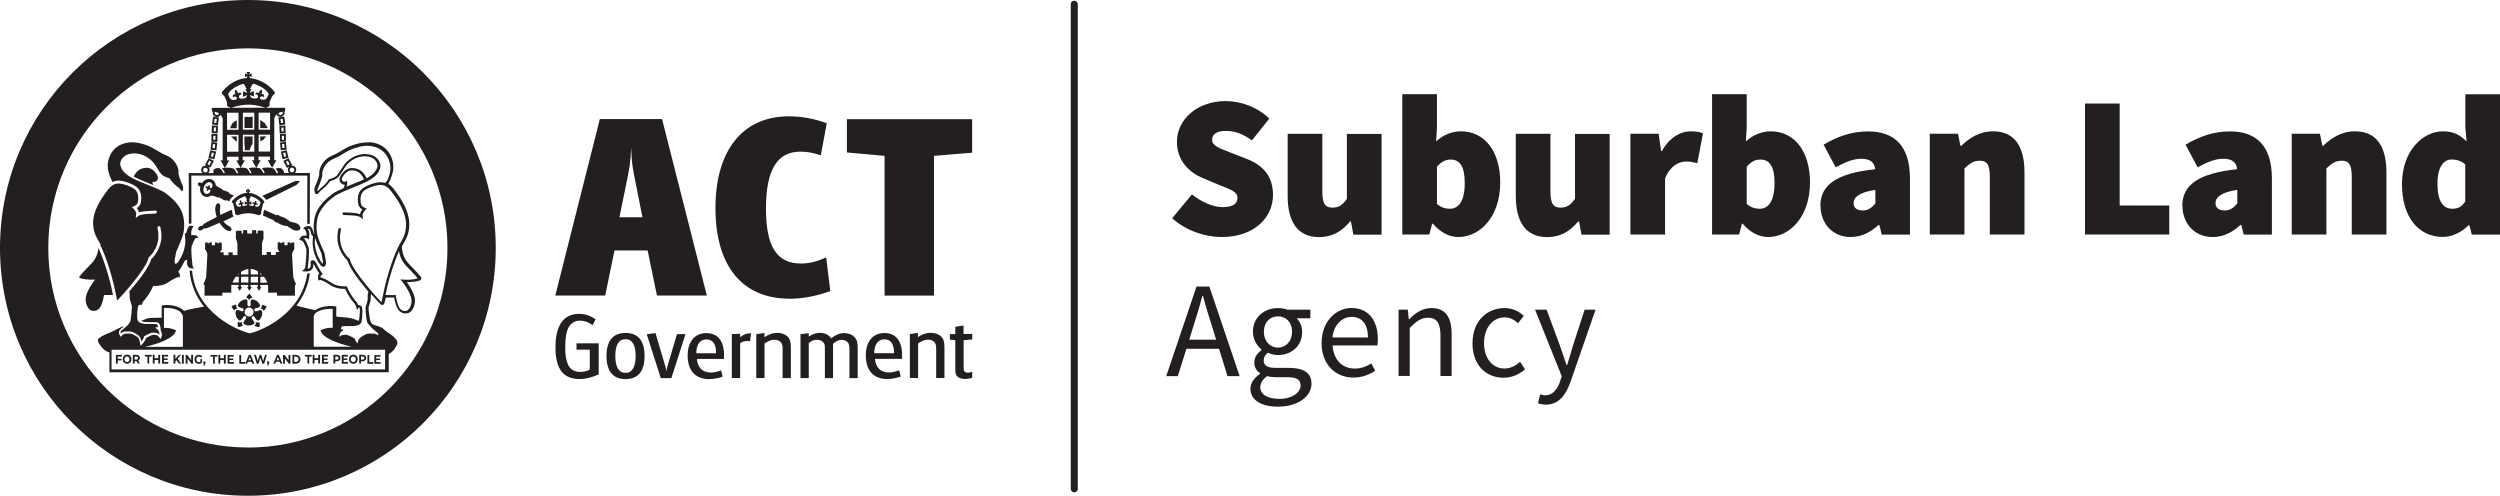 <?xml version="1.0" encoding="UTF-8"?>
<svg id="Base_Artwork" xmlns="http://www.w3.org/2000/svg" viewBox="0 0 308.62 61.21">
  <defs>
    <style>
      .cls-1 {
        fill: #231f20;
      }
    </style>
  </defs>
  <path class="cls-1" d="m133.05.52v59.83c0,.24-.19.43-.43.43s-.44-.2-.44-.43V.52c0-.24.2-.43.44-.43s.43.19.43.43" />
  <g>
    <g>
      <path class="cls-1" d="m144.7,26.94l2.44-2.94c1.15.92,2.59,1.57,3.78,1.57,1.29,0,1.84-.42,1.84-1.14,0-.77-.82-1.02-2.19-1.57l-2.02-.85c-1.74-.7-3.26-2.17-3.26-4.5,0-2.76,2.49-5.03,6.02-5.03,1.84,0,3.88.7,5.38,2.16l-2.14,2.69c-1.09-.77-2.04-1.17-3.23-1.17-1.04,0-1.69.37-1.69,1.1,0,.77.92,1.04,2.39,1.62l1.97.77c2.02.8,3.16,2.19,3.16,4.43,0,2.74-2.29,5.18-6.32,5.18-2.04,0-4.38-.75-6.12-2.31" />
      <path class="cls-1" d="m158.96,24.18v-7.66h4.28v7.12c0,1.59.4,1.99,1.24,1.99.8,0,1.24-.3,1.79-1.09v-8.01h4.28v12.44h-3.48l-.3-1.64h-.1c-1,1.19-2.14,1.94-3.83,1.94-2.74,0-3.88-1.99-3.88-5.08" />
      <path class="cls-1" d="m176.9,27.61h-.1l-.35,1.34h-3.34V11.63h4.28v4.03l-.1,1.79c.87-.8,1.97-1.24,3.06-1.24,2.94,0,4.85,2.49,4.85,6.3,0,4.31-2.54,6.75-5.18,6.75-1.09,0-2.19-.55-3.13-1.64m3.93-5.03c0-2.04-.6-2.89-1.74-2.89-.65,0-1.15.25-1.69.89v4.58c.5.45,1.05.6,1.59.6,1,0,1.84-.8,1.84-3.19" />
      <path class="cls-1" d="m187.12,24.18v-7.66h4.28v7.12c0,1.59.4,1.99,1.24,1.99.8,0,1.24-.3,1.79-1.09v-8.01h4.28v12.44h-3.48l-.3-1.64h-.1c-1,1.19-2.14,1.94-3.83,1.94-2.74,0-3.88-1.99-3.88-5.08" />
      <path class="cls-1" d="m201.28,16.51h3.48l.3,2.14h.1c.92-1.69,2.31-2.44,3.53-2.44.77,0,1.19.1,1.54.25l-.7,3.68c-.45-.1-.85-.2-1.39-.2-.9,0-1.99.55-2.59,2.09v6.92h-4.28v-12.44Z" />
      <path class="cls-1" d="m215.14,27.61h-.1l-.35,1.34h-3.34V11.63h4.28v4.03l-.1,1.79c.87-.8,1.97-1.24,3.06-1.24,2.94,0,4.85,2.49,4.85,6.3,0,4.31-2.54,6.75-5.18,6.75-1.09,0-2.19-.55-3.13-1.64m3.93-5.03c0-2.04-.6-2.89-1.74-2.89-.65,0-1.15.25-1.69.89v4.58c.5.45,1.05.6,1.59.6,1,0,1.84-.8,1.84-3.19" />
      <path class="cls-1" d="m224.72,25.42c0-2.59,1.99-4.03,6.77-4.53-.1-.9-.65-1.29-1.74-1.29-.9,0-1.84.35-3.14,1.05l-1.49-2.79c1.74-1.04,3.53-1.64,5.48-1.64,3.23,0,5.18,1.74,5.18,5.82v6.92h-3.48l-.3-1.19h-.1c-.99.9-2.09,1.49-3.43,1.49-2.34,0-3.73-1.79-3.73-3.83m6.77-.3v-1.69c-2.04.3-2.69.94-2.69,1.64,0,.57.4.9,1.14.9.7,0,1.1-.35,1.54-.85" />
      <path class="cls-1" d="m238.23,16.51h3.48l.3,1.49h.1c.99-.95,2.24-1.79,3.93-1.79,2.74,0,3.88,1.99,3.88,5.08v7.66h-4.28v-7.12c0-1.59-.4-1.99-1.24-1.99-.8,0-1.24.35-1.89.95v8.16h-4.28v-12.44Z" />
      <polygon class="cls-1" points="257.39 12.78 261.67 12.78 261.67 25.37 267.79 25.37 267.79 28.95 257.39 28.95 257.39 12.78" />
      <path class="cls-1" d="m269.4,25.42c0-2.59,1.99-4.03,6.77-4.53-.1-.9-.65-1.29-1.74-1.29-.9,0-1.84.35-3.14,1.05l-1.49-2.79c1.74-1.04,3.53-1.64,5.48-1.64,3.23,0,5.18,1.74,5.18,5.82v6.92h-3.48l-.3-1.19h-.1c-.99.9-2.09,1.49-3.43,1.49-2.34,0-3.73-1.79-3.73-3.83m6.77-.3v-1.69c-2.04.3-2.69.94-2.69,1.64,0,.57.4.9,1.14.9.7,0,1.1-.35,1.54-.85" />
      <path class="cls-1" d="m282.91,16.51h3.48l.3,1.49h.1c.99-.95,2.24-1.79,3.93-1.79,2.74,0,3.88,1.99,3.88,5.08v7.66h-4.28v-7.12c0-1.59-.4-1.99-1.24-1.99-.8,0-1.24.35-1.89.95v8.16h-4.28v-12.44Z" />
      <path class="cls-1" d="m296.52,22.73c0-4.08,2.54-6.52,5.08-6.52,1.34,0,2.14.5,2.89,1.25l-.15-1.79v-4.03h4.28v17.32h-3.48l-.3-1.15h-.1c-.85.85-2.04,1.44-3.14,1.44-3.09,0-5.08-2.49-5.08-6.52m7.81,2.14v-4.58c-.5-.45-1.15-.6-1.69-.6-.9,0-1.74.8-1.74,2.99s.7,3.09,1.84,3.09c.65,0,1.14-.2,1.59-.9" />
    </g>
    <g>
      <path class="cls-1" d="m147.7,35.37h1.59l3.74,11.06h-1.5l-1.04-3.37h-4.03l-1.06,3.37h-1.43l3.74-11.06Zm-.89,6.56h3.32l-.52-1.68c-.4-1.23-.76-2.44-1.11-3.72h-.07c-.34,1.28-.69,2.49-1.1,3.72l-.52,1.68Z" />
      <path class="cls-1" d="m154.36,47.99c0-.69.46-1.35,1.2-1.85v-.07c-.4-.25-.72-.69-.72-1.33,0-.69.47-1.23.89-1.52v-.07c-.54-.44-1.06-1.23-1.06-2.21,0-1.79,1.42-2.91,3.08-2.91.46,0,.86.08,1.16.2h2.85v1.06h-1.69c.39.37.68.99.68,1.69,0,1.75-1.33,2.85-3,2.85-.4,0-.86-.1-1.23-.29-.29.25-.52.52-.52.98,0,.52.34.89,1.45.89h1.58c1.9,0,2.87.59,2.87,1.96,0,1.52-1.6,2.83-4.15,2.83-2.01,0-3.39-.79-3.39-2.21m6.19-.42c0-.76-.59-1.01-1.65-1.01h-1.42c-.32,0-.71-.03-1.06-.13-.59.42-.84.91-.84,1.38,0,.88.89,1.43,2.38,1.43,1.57,0,2.6-.81,2.6-1.67m-1.06-6.62c0-1.2-.78-1.9-1.74-1.9s-1.74.71-1.74,1.9.79,1.96,1.74,1.96,1.74-.76,1.74-1.96" />
      <path class="cls-1" d="m163.15,42.34c0-2.68,1.8-4.32,3.67-4.32,2.09,0,3.27,1.5,3.27,3.84,0,.29-.02.59-.05.79h-5.53c.1,1.74,1.16,2.85,2.73,2.85.78,0,1.43-.25,2.04-.64l.49.91c-.71.46-1.58.84-2.7.84-2.19,0-3.93-1.6-3.93-4.28m5.73-.67c0-1.65-.74-2.54-2.02-2.54-1.15,0-2.19.93-2.36,2.54h4.38Z" />
      <path class="cls-1" d="m172.64,38.23h1.15l.12,1.18h.05c.78-.78,1.62-1.38,2.75-1.38,1.72,0,2.49,1.11,2.49,3.2v5.19h-1.38v-5.01c0-1.53-.47-2.19-1.55-2.19-.84,0-1.42.44-2.24,1.26v5.93h-1.38v-8.19Z" />
      <path class="cls-1" d="m181.78,42.34c0-2.75,1.84-4.31,3.94-4.31,1.08,0,1.82.44,2.39.96l-.71.91c-.47-.42-.98-.72-1.64-.72-1.48,0-2.56,1.28-2.56,3.17s1.03,3.14,2.53,3.14c.76,0,1.42-.37,1.92-.83l.61.93c-.74.66-1.67,1.04-2.65,1.04-2.18,0-3.84-1.57-3.84-4.28" />
      <path class="cls-1" d="m189.86,49.78l.27-1.1c.17.05.42.12.62.12.93,0,1.52-.74,1.85-1.75l.19-.61-3.29-8.21h1.43l1.67,4.53c.25.71.54,1.55.79,2.31h.07c.24-.74.47-1.58.69-2.31l1.47-4.53h1.35l-3.08,8.87c-.57,1.62-1.42,2.85-3.07,2.85-.37,0-.69-.07-.96-.17" />
    </g>
  </g>
  <path class="cls-1" d="m30.19,18.54h.66c0-.2.08-.45.31-.74,0,0,.01,0,.02,0v-.95h-1.01v.97h0c.07.34.08.52.02.71Zm-3.5.18l-.72-.17-.03.11-.2.83.72.17.22-.94Zm-.4.66c-.09-.02-.17-.04-.26-.06.03-.13.09-.36.12-.49.09.02.17.04.26.06-.03.13-.09.36-.12.49Zm9.13,1.34l.65-.34-.4-.75-.05-.1-.65.34.45.85Zm.34-.44c-.09.04-.16.08-.24.13-.06-.12-.17-.32-.23-.44.08-.04.16-.08.24-.13.06.12.17.32.23.44Zm-6.76-5.32s-.09.07-.13.11c-.04.04-.11.06-.14.1-.04.04-.06.1-.09.14-.03.04-.04.11-.07.15-.03.05-.07.1-.09.15-.03.06-.02.12-.04.17,0,.02-.01.04-.02.05h.81v-1.01s-.04.05-.06.07c-.05.03-.12.03-.16.07Zm-2.18,2.65l-.73-.08v.11s-.1.84-.1.84l.73.08.1-.96Zm-.31.7c-.1,0-.17-.02-.27-.03.01-.13.04-.37.05-.5.1,0,.18.02.27.03-.02.13-.04.37-.05.5Zm8.39,1.34l.72-.17-.2-.83-.03-.11-.72.17.22.94Zm.32-.83c.03.13.08.36.11.49-.09.02-.17.04-.26.06-.03-.13-.09-.36-.12-.49.1-.02.17-.04.27-.06Zm-3.83,21.38c.43.24.64.17.64.17.08-.16,0-.63,0-.63-.2.2-.47-.03-.47-.03.1.38-.18.49-.18.49Zm66.04-3.32c1.63,0,3.23-.3,5.07-.94l-.51-4.17c-1.15.54-2.14.76-3.11.76-2.99,0-4.32-2.09-4.32-6.77s1.3-7.04,4.26-7.04c.78,0,1.51.12,2.51.45l.73-3.96c-1.57-.57-3.11-.85-4.68-.85-5.71,0-9.06,4.23-9.06,11.33s3.29,11.18,9.12,11.18Zm-61.02-.38v-1.27s.02-.09.13-.11c0,0,0,0,0-.02,0-.03,0-.07-.03-.1-.17-.32-.3-.78-.31-.82,0,0-.15-2.76-.15-2.76,0-.25.24-.58.28-.65v-.79s-.04-.04-.05-.05h-.24s-.05.03-.05.01v.07l-.04.02-.11-.02h-.04s0-.09-.03-.1l-.27.02v.34h-.39v-.36s-.3,0-.3,0v.08s-.04.01-.04.01l-.11.02-.04-.02v-.05s-.01-.04-.05-.04h-.21s-.08.04-.08.05v.79s.22.36.22.36h-.33s-.11,0-.12.02v.34h-.59v-.35h-.49s-.05,0-.05,0v.35h-.58s0-.07,0-.07v-1.27c0-.22.19-.68.19-.67v-.84c0-.11-.11-.15-.11-.15h-.51c-.08,0-.1.05-.1.08v.27h-.18v-.36s-.04-.06-.06-.06l-.45.03v.4h-.59v-.07l-.03-.35h-.42s-.07.01-.07.06v.36h-.18v-.27s-.02-.08-.1-.08h-.49s-.12.03-.12.15v.81s.19.48.19.7v1.35h-.58v-.34s-.05,0-.05,0h-.48v.35h-.59v-.36s-.32,0-.32,0h-.14s.2-.32.23-.36v-.79s-.04-.04-.06-.05h-.24s-.05.03-.05.01v.07l-.04.02-.11-.02h-.04s0-.09-.03-.1l-.27.02v.34h-.39v-.36s-.3,0-.3,0v.08s-.04.02-.04.02l-.11.02-.04-.02v-.05s-.01-.04-.05-.04h-.21s-.08.04-.08.05v.79c.04.06.28.39.28.65h0s-.15,2.76-.15,2.78c0,.02-.14.49-.31.8-.02.05-.03.11-.03.12.12.02.14.08.14.11v1.27h2.2v-.37h1.1c0-.13.01-.94.01-.94,0,0,0,0,0-.02h.89v.25h-.15l.29.49.29-.49h-.14v-.25h.9v.25h-.14l.29.49.28-.49h-.14v-.25h.9v.25h-.14l.29.49.28-.49h-.14v-.25h.97s0,.03,0,.03c0,0,0,.8.01.93h1.09v.37h2.2Zm-6.94-1.62h-.78c.08-.19.21-.46.42-.72h.37v.72Zm0-1h-.12s.08-.07.12-.11v.11Zm1.19,1h-.9v-.72h.9v.72Zm0-1h-.9v-.33c.25-.16.55-.29.9-.35v.68Zm1.19,1h-.9v-.72h.9v.72Zm0-1h-.9v-.7c.35.05.65.17.9.32v.38Zm.29-.18c.07.06.14.12.21.18h-.21v-.18Zm0,1.19v-.72h.45c.2.26.33.52.41.72h-.87Zm-3.6-18.01s.1.06.13.1c.03.04.07.07.11.11.04.04.07.08.11.12.04.03.09.06.14.1.04.03.06.11.11.14.02.02.06.02.09.02v-.62h-.7s0,.02,0,.03Zm-2.14,2.98l-.65-.34-.05.1-.4.75.65.34.45-.85Zm-.79.41c.06-.12.17-.33.23-.44.09.04.16.08.24.13-.06.12-.17.32-.23.44-.09-.04-.16-.08-.24-.13Zm8.91-3.81l.74-.02-.03-.82v-.12s-.74.02-.74.02l.03.94Zm.48-.72c0,.13.01.35.02.48-.1,0-.18,0-.27,0,0-.13-.01-.34-.01-.48.1,0,.18,0,.27,0Zm-8.16,1.75v-.96s-.12,0-.12,0h-.62s0,.97,0,.97h.74Zm-.24-.73c0,.13,0,.37,0,.5h-.27c0-.13,0-.37,0-.5.1,0,.18,0,.27,0Zm.43-2.26l-.73-.1v.11s-.13.84-.13.84l.73.1.13-.96Zm-.33.69c-.1-.01-.18-.02-.27-.04.02-.13.05-.36.07-.5.1.01.17.02.27.04-.02.13-.05.36-.07.49Zm6.29.48s-.05-.09-.08-.14c-.02-.05-.09-.07-.12-.11-.03-.04,0-.12-.04-.16-.03-.04-.08-.07-.12-.11-.04-.04-.1-.05-.14-.08-.04-.04-.09-.06-.13-.1-.05-.03-.08-.07-.13-.1-.04-.02-.07-.04-.1-.07v1.02h.88s.01-.11,0-.15Zm2.1-1.27l-.73.1.13.96.73-.1-.11-.84v-.11Zm-.4.79c-.02-.13-.05-.36-.07-.49.1-.01.17-.02.27-.04.02.13.05.37.07.5-.09.01-.17.02-.27.04Zm-8.53.42l-.03.82.74.02.03-.94-.74-.02v.12Zm.23.12c.1,0,.18,0,.27,0,0,.13,0,.34-.01.48-.1,0-.18,0-.27,0,0-.13.01-.34.02-.48Zm4.5-1.27c-.06,0-.12-.03-.18-.03-.05,0-.09.02-.13.02-.05,0-.1-.04-.15-.04-.05,0-.1.05-.15.05-.03,0-.06,0-.1,0v1.34h1.01v-1.37s-.07-.05-.11-.05c-.06,0-.13.07-.19.06Zm1.51,2.84s.12-.04.16-.08c.04-.04.05-.11.09-.15.04-.04.08-.08.11-.12.03-.04.11-.06.14-.11h-.77v.62s.09-.04.13-.07c.05-.03.11-.05.15-.09Zm2.16.29l.1.96.73-.08-.09-.84v-.11s-.74.08-.74.08Zm.31.7c-.01-.13-.04-.37-.06-.5.1-.01.18-.02.27-.03.01.13.04.37.05.5-.1.01-.18.02-.27.03Zm-11.24,9.31v-.59c0-2.78-.01-4.78-.01-5.33h14.32c0,.55-.01,2.55-.01,5.33v.63h.31c0-3.62.02-6.08.02-6.12v-.16s-.16,0-.16,0h-1.71c.11-.1.18-.23.18-.39,0-.29-.23-.52-.52-.52s-.52.23-.52.52c0,.16.07.29.18.39h-.64s0,0,0,0c0-.01,0-.03,0-.04-.02-.24-.2-.46-.36-.54-.14-.07-.42-.04-.69.04.07.08.12.16.16.22l.04.07.06.12s.04.09.06.14h-.19s-.03-.06-.04-.08l-.04-.08-.05-.08c-.05-.09-.12-.21-.25-.31l-.05-.04c-.16-.08-.9-.17-1.4-.02.09.09.16.19.21.27l.04.07.05.12s.04.09.06.14h-.19s-.03-.06-.04-.08l-.03-.08h0s-.05-.08-.05-.08c-.06-.1-.14-.25-.3-.34-.06-.03-.23-.06-.42-.08l.53-.92h-.27v-.45h1.41v.45h-.27l.54.93.54-.93h-.27v-5.18c.03-.1.11-.3.28-.47.08.18.26.3.47.3.29,0,.52-.23.52-.52,0-.05-.02-.1-.03-.15.06,0,.1,0,.1,0v-.45h-2.33c.06,0,.07-.05.09-.08.03-.05.18-.04.25-.11.1-.1.07-.34.07-.34,0,0,0-.19.06-.32.05-.13.27-.61.35-.69.08-.08.12-.1.2-.18.08-.08.03-.23-.02-.29-.98-1.18-2.2-1.57-3-1.65l-.12-.27.31.15v-.47l-.31.14.14-.31h-.47l.15.32-.32-.15v.47l.32-.15-.12.26c-.81.03-2.03.48-3.01,1.67-.05.06-.1.21-.02.29.08.08.12.1.2.18.08.07.3.56.35.69.05.13.06.32.06.32,0,0-.03.24.07.34.08.07.23.07.25.11.02.03.03.07.09.08h-2.29v.45s.06,0,.14,0c-.02.05-.03.1-.03.15,0,.29.23.52.52.52.2,0,.36-.11.45-.27.15.17.23.37.26.45v5.17h-.27l.53.92c-.13.01-.25.03-.36.07.08.08.15.17.2.24l.04.06.06.11c.02.05.05.12.1.18h-.21s-.04-.08-.05-.11l-.04-.08-.05-.07c-.06-.09-.14-.22-.27-.3l-.05-.03c-.19-.09-.51-.03-.71.14-.06.05-.08.14-.08.2v.02c0,.08.02.16.05.23h-.68c.11-.1.18-.23.18-.39,0-.29-.23-.52-.52-.52s-.52.23-.52.52c0,.16.07.29.18.39h-1.72v.16s.02,2.46.01,6.08h.31Zm12.42-6.91c.16,0,.29.13.29.29s-.13.29-.29.29-.29-.13-.29-.29.13-.29.29-.29Zm-1.68-6.73c.17-.09.34-.14.49-.17.02.04.05.07.05.12,0,.16-.13.29-.29.29-.14,0-.23-.1-.26-.23,0,0,0,0,.01,0Zm-7.59.24c-.16,0-.29-.13-.29-.29,0-.04.03-.07.05-.11.14.03.3.07.45.16.02,0,.03.02.04.03-.04.11-.13.21-.25.21Zm3.91,6.57c.09.09.16.19.21.27l.04.07.05.12s.04.09.06.14h-.19s-.03-.06-.04-.08l-.04-.08-.05-.08c-.06-.11-.14-.25-.3-.35-.09-.05-.39-.09-.72-.1l.52-.9h-.27v-.45h1.41v.45h-.27l.53.92c-.3-.03-.67-.03-.96.07Zm.7-4.14v2.09h-1.41v-2.09h1.41Zm-1.41-.62v-2.1h1.41v2.1h-1.41Zm3.36,2.7h-1.41v-2.09h1.41v2.09Zm0-4.8v2.1h-1.41v-2.1h1.41Zm-2.53-2.45l.23-.46h-.18c.11-.25.26-.49.29-.56.03-.07.12-.13.27-.07.15.06,1.24.4,1.72,1.16.07.1-.16.65-.43.75-.27.1-.63-.03-.63-.15,0-.21.32-.32.48-.14,0,0,.19-.39-.3-.4,0,0,.21-.29.02-.52-.29.07-.3.43-.3.43-.4-.27-.47.13-.47.13.24-.05.42.24.32.4-.03.05-.09.15-.45.12-.1,0-.26-.04-.39-.11l-.16-.33.51.21v-.68l-.51.2Zm-.15,1.46c1.04,0,1.88.32,2.09.37.04,0,.06,0,.08.01h-4.34s.05,0,.09-.01c.21-.05,1.05-.37,2.08-.37Zm-2.48-1.38c.48-.76,1.57-1.1,1.72-1.16.15-.06.25,0,.27.07.03.07.17.31.29.56h-.18l.25.47-.53-.21v.68l.53-.22-.17.34c-.13.06-.29.1-.39.11-.36.03-.42-.07-.45-.12-.09-.16.08-.45.32-.4,0,0-.07-.41-.48-.13,0,0,0-.36-.3-.43-.19.23.02.52.02.52-.49,0-.3.4-.3.4.16-.19.49-.08.48.14,0,.12-.36.25-.64.15-.27-.11-.5-.65-.43-.75Zm-.15,2.38h1.41v2.1h-1.41v-2.1Zm0,2.72h1.41v2.09h-1.41v-2.09Zm-.26,4.07l.53-.91h-.27v-.45h1.41v.45h-.27l.53.91c-.22,0-.45.02-.65.08.09.09.16.19.21.27l.04.07.06.12s.04.09.06.14h-.19s-.03-.06-.04-.08l-.04-.08-.05-.08c-.06-.11-.14-.25-.3-.35-.12-.06-.6-.13-1.03-.09Zm-2.41,0c.16,0,.29.13.29.29s-.13.29-.29.29-.29-.13-.29-.29.13-.29.29-.29Zm9.2-4.18v.96s.73,0,.73,0v-.96s-.61,0-.61,0h-.12Zm.23.23c.1,0,.18,0,.27,0,0,.13,0,.37,0,.5h-.27c0-.13,0-.37,0-.5Zm-15.7,27.68h.45v.44h.23v-1.08h-.23v.42h-.45v-.42h-.23v1.08h.23v-.44Zm-.9.44h.23v-.87h.32v-.2h-.86v.2h.32v.87Zm2.58-.2h-.54v-.25h.46v-.19h-.46v-.23h.52v-.2h-.75v1.08h.77v-.2Zm-4.14-.1h.21l.19.3h.25l-.22-.35c.07-.03.12-.07.15-.13.04-.06.05-.13.05-.21s-.02-.15-.05-.21c-.03-.06-.08-.1-.15-.13-.06-.03-.14-.05-.23-.05h-.43v1.08h.23v-.3Zm0-.57h.19c.07,0,.12.02.16.05.04.03.05.08.05.14s-.02.11-.05.14c-.04.03-.09.05-.16.05h-.19v-.38Zm-2.09.48h.46v-.2h-.46v-.28h.52v-.2h-.75v1.08h.23v-.39Zm.87.34c.08.05.18.07.28.07s.2-.02.28-.07c.08-.05.15-.11.19-.2.05-.08.07-.18.07-.29s-.02-.2-.07-.29c-.05-.08-.11-.15-.19-.2-.08-.05-.17-.07-.28-.07s-.2.02-.28.07c-.08.05-.15.11-.19.2-.05.08-.07.18-.07.29s.02.2.07.29c.05.08.11.15.19.2Zm0-.66c.03-.05.06-.09.11-.12.05-.03.1-.04.16-.04s.11.01.16.04c.05.03.08.07.11.12.03.05.04.11.04.18s-.01.13-.04.18c-.03.05-.06.09-.11.12s-.1.04-.16.04-.11-.01-.16-.04c-.05-.03-.08-.07-.11-.12-.03-.05-.04-.11-.04-.18s.01-.13.04-.18Zm6.23.44l.13-.15.32.42h.27l-.43-.6.41-.48h-.25l-.44.5v-.5h-.23v1.08h.23v-.27Zm1.05-.8h-.23v1.08h.23v-1.08Zm6.18.88h-.54v-.25h.46v-.19h-.46v-.23h.52v-.2h-.75v1.08h.77v-.2Zm-2.58.2h.23v-.87h.32v-.2h-.86v.2h.32v.87Zm.9-.44h.45v.44h.23v-1.08h-.23v.42h-.45v-.42h-.23v1.08h.23v-.44Zm-2.92.39c.08.05.17.07.28.07.07,0,.14-.01.21-.04.07-.02.13-.06.19-.1v-.44h-.21v.32c-.05.03-.11.05-.18.05-.06,0-.12-.01-.17-.04-.05-.03-.09-.07-.11-.12-.03-.05-.04-.11-.04-.18s.01-.13.04-.18c.03-.05.07-.09.11-.12.05-.03.11-.04.17-.04.1,0,.19.04.26.12l.15-.15c-.05-.06-.11-.11-.18-.14-.07-.03-.15-.05-.24-.05-.1,0-.2.02-.28.07-.08.05-.15.11-.19.2-.05.08-.07.18-.07.29s.02.2.07.29c.05.08.11.15.19.2Zm15.91-12.6h0s0,.06,0,.06v-.06Zm-17.03,12l.49.65h.19v-1.08h-.23v.65l-.49-.65h-.19v1.08h.23v-.65Zm2.03.65l-.06.24h.14l.08-.22s.03-.07.03-.09c0-.02,0-.04,0-.06,0-.04-.01-.08-.04-.11s-.06-.04-.1-.04-.07.01-.1.04c-.03.03-.04.06-.04.11,0,.03,0,.06.02.08.01.02.03.04.06.05Zm79.09-3.78c-.56,0-1.1.21-1.67.65-.09-.14-.14-.19-.22-.26-.28-.27-.7-.41-1.16-.41s-.88.14-1.38.45v-.41l-1.02.12v5.42h1.02v-4.32c.36-.29.66-.41,1.03-.41.5,0,.89.31.95.72.01.11.01.25.01.53v3.49h1.01v-4.24c.38-.33.71-.49,1.07-.49.47,0,.85.29.92.7.02.13.03.29.03.52v3.51h1.02v-3.73c0-.73-.1-1.03-.4-1.35-.29-.3-.72-.47-1.22-.47Zm-8.32-.02c-.52,0-1,.16-1.58.53v-.51l-1.01.14v5.42h1.02v-4.26c.44-.32.84-.47,1.23-.47.51,0,.88.27.96.68.04.12.04.29.04.5v3.55h1.02v-3.78c0-.71-.11-1.05-.42-1.35-.3-.29-.76-.45-1.27-.45Zm13.24.02c-1.45,0-2.31,1.05-2.31,2.77,0,1.84.95,2.91,2.64,2.91.54,0,1.1-.11,1.68-.3l-.2-.78c-.51.19-.89.27-1.26.27-1.02,0-1.65-.6-1.73-1.68h3.35c0-.21,0-.37,0-.48,0-1.74-.78-2.71-2.18-2.71Zm1.18,2.49h-2.45c.02-1.09.47-1.71,1.26-1.71s1.19.59,1.19,1.69v.02Zm8.58-3.42l-1.02.16v.9h-.67v.69l.67.06v3.57c0,.46.06.73.24.91.21.2.54.31.96.31.31,0,.6-.05.89-.15v-.74c-.23.08-.39.11-.56.11-.28,0-.47-.14-.49-.37-.01-.08-.01-.17-.01-.38v-3.25l1.06-.1v-.68h-1.07v-1.06Zm-14.4-25.47v4.11l4.65.42v17.25h6.1v-17.25l4.71-.39v-4.14h-15.47Zm10.35,26.37c-.52,0-1,.16-1.58.53v-.51l-1,.14v5.42h1.02v-4.26c.45-.32.84-.47,1.23-.47.51,0,.89.27.96.68.03.12.04.29.04.5v3.55h1.02v-3.78c0-.71-.11-1.05-.42-1.35-.3-.29-.76-.45-1.27-.45Zm-23.53.12l-1.03.04v5.42h1.03v-4.29c.28-.2.54-.28.88-.28.12,0,.2,0,.35.03l.12-.98c-.56,0-.9.13-1.35.49v-.43Zm-14.15-.1c-1.55,0-2.35.97-2.35,2.84s.8,2.86,2.35,2.86,2.35-.97,2.35-2.86-.8-2.84-2.35-2.84Zm0,4.93c-.83,0-1.26-.72-1.26-2.09s.43-2.07,1.26-2.07,1.25.72,1.25,2.07-.43,2.09-1.25,2.09Zm2.73-15.11l1.15,5.56h6.16l-5.53-21.78h-7.68l-5.5,21.78h6.16l1.15-5.56h4.08Zm-2.42-9.3c.06-.33.12-.76.21-1.18.09-.76.12-1.18.18-2.21.03,1.03.06,1.42.15,2.21.09.45.15.88.21,1.18l1.03,5.2h-2.84l1.06-5.2Zm-6.38,21.54h1.66v2.46c-.41.21-.76.29-1.17.29-.7,0-1.22-.29-1.49-.84-.26-.55-.37-1.14-.37-2.21,0-1.17.12-1.88.4-2.42.27-.54.81-.86,1.42-.86.52,0,1.01.17,1.56.55l.37-.72c-.68-.45-1.3-.67-2.03-.67-1.93,0-2.93,1.42-2.93,4.14s1,3.91,2.99,3.91c.71,0,1.29-.14,2.35-.56v-3.85h-2.74v.79ZM30.6,0C13.7,0,0,13.7,0,30.6s13.7,30.6,30.6,30.6,30.6-13.7,30.6-30.6S47.5,0,30.6,0Zm0,55.24c-13.61,0-24.64-11.03-24.64-24.64S16.99,5.97,30.6,5.97s24.64,11.03,24.64,24.64-11.03,24.64-24.64,24.64Zm56.61-14.12c-1.45,0-2.32,1.05-2.32,2.77,0,1.84.95,2.91,2.64,2.91.54,0,1.1-.11,1.68-.3l-.19-.78c-.51.19-.89.27-1.26.27-1.02,0-1.64-.6-1.73-1.68h3.35c0-.21,0-.37,0-.48,0-1.74-.78-2.71-2.18-2.71Zm1.18,2.49h-2.44c.02-1.09.46-1.71,1.26-1.71s1.19.59,1.19,1.69v.02Zm-5.99,1.57c-.03.1-.1.38-.14.68-.04-.3-.08-.52-.14-.68l-1.2-4.06-1.08.14,1.73,5.42h1.31l1.74-5.43h-1.05l-1.17,3.93Zm-36.89-27.59c-.86-.07-1.83.26-2.32.46-.36.14-.85.44-1.24.67l-.43.25-.22.1c-.38.17-.96.41-1.36.94-.46.6-.54,1.11-.54,1.39,0,.1,0,.15.01.19,0,.02-.12.43-.12.43l-.08.21c-.06.19-.19.53-.24.62-.11.16-.16.37-.16.6,0,.15.04.42.19.5.07.04.14.03.21,0,0,0,.1-.1.14-.14h0s.07-.09.07-.09c0,0,.26-.26.26-.26.18-.12.74-.59,1.07-1.1.16-.04.78-.21,1.11-.61l.46-.69.43-.64c.23-.28,1.08-1.18,2.39-1.12.7.03,1.06.32,1.24.56.16.2.22.43.22.58,0,.03,0,.07,0,.1-.06.25-.19.83-1.34,1.47-.18-.4-.52-.93-1.07-1.13-.69-.25-1.26-.16-1.71.28-.56.53-.72,1.07-.42,1.41.16.19.34.23.49.23-.01.11-.05.27-.15.44-.73.31-1.1.5-1.34.69l-.07.05c-.54.41-1.97,1.52-2.2,3.14-.05.34-.07.63-.07.9,0,.33.04.6.09.86-.03-.04-.08-.08-.1-.1-.02-.21-.12-.48-.27-.7-.24-.35-.78-.08-.84-.05l-.18.17.24.14s.04.09.04.09l.09.2c.04.07.05.22.05.37,0,.03,0,.05,0,.08-.09,0-.19,0-.3.01h-.1c-.32.04-.48.46-.49.51l.11.04s.17.07.29.11c.11.07.32.61.42.84l.02.05c.07.19.05.9-.08,2.12l-.02.19c-.01.15-.15.28-.15.28l-.27.25.36.03c.38.03.67-.04.85-.23.17-.18.21-.41.21-.6,0-.07,0-.12-.01-.17.03.04.06.08.09.15.14.31.48.85.64,1.09-.12.13-.16.33-.16.5,0,.07,0,.14.02.2l.03.18.17-.05c.24-.07.93.37,1.39.67.44.28,1.01.42,1.75.42.39.92,1.03,1.68,1.15,1.79.08.09.18.33.22.47l.1.36s.15-.26.18-.32c.04,0,.12.03.12.03.1.14.01,1.22-.08,1.61,0,0,0,0,0,0-.18-.05-.33-.11-.42-.15-.58-.27-1.62-.31-2.2-.35l-.17-.05v-1.24s-.17-.02-.17-.02c-.75-.08-1.78.02-2.44.5h-.04s0-.01,0-.01c-.51-.14-1.07-.24-1.89-.45-.02,0-.23-.07-.37-.12.82-1.06,1.45-2.38,1.65-3.97h-.32c-.65,4.97-5.62,7.08-7.08,7.4-1.5-.33-6.68-2.53-7.14-7.73h-.31c.16,1.81.86,3.28,1.79,4.43-.72.11-1.7.32-2.05.4-.14.03-.25.07-.36.11-.02,0-.04.01-.05.02-.59-.62-1.76-.82-2.62-.69l-.15.02v1.51c-.63.02-1.23,0-1.49.03-.25.02-.66.2-1.04.37.16.09.4.14.6.14,0,0,1.33.02,1.33.02.29.03.42.35.45.64,0,0,.02.2.04.39.09.19.14.38.14.5,0,.06,0,.1,0,.11l-.15.43-.34-.39c-.05-.06-.31-.15-.6-.12-.21.02-.6.23-.86.38-.08.27-.3.55-.35.61l-.31.37-.21-.82c-.05-.19-.19-.28-.59-.51l-.08-.04c-.27-.16-.47-.15-.7-.14,0,0-.27,0-.27,0-.17-.01-.34.11-.39.16l-.25.23-.15-.3c-.13-.25-.05-.51.19-.69.13-.1.27-.2.39-.32-.03,0-.06.01-.09.02-.39.08-1.31.66-1.85.85-.54.19-1.35.62-1.31.89.04.27.63,1.25,1.32,1.44.04.01.08.02.12.03v2.46h34.48v-2.25s.08-.05.1-.07h0c.47-.24.86-.89.95-1.18.12-.37-.27-.74-.59-1.01-.31-.27-.85-.54-1.16-.89-.12-.13-.54-.28-1.06-.44-.01,0-.03-.01-.04-.02-.06-.02-.14-.05-.24-.08-.07-.09-.16-.22-.22-.39-.07-.2-.23-1.17-.23-1.57,0-.08,0-.15.01-.17,0,0,.05-.14.05-.14.1-.31.21-.65.21-.88v-.13s0-.09,0-.14c0-.09.01-.19.03-.32.65.75,1.17,1.29,1.23,1.32.1.07.19.06.25.03.18-.08.22-.32.34-.9.38.01.82,0,1.04,0,.05.33.22,1.16.55,1.55.32.38.74.51,1.21.36.41-.13.81-.79.81-1.51,0-.11,0-.22-.03-.34-.11-.6-.55-1.38-.97-1.96.76.01,1.53-.12,1.7-.27.06-.05.09-.12.09-.2h0c0-.17-.14-.29-.21-.34-.14-.2-.37-.44-.82-.91l-.49-.51c-.63-.66-.85-1.35-.89-2.16l.17-.31c.37-.63.82-1.41.74-2.72-.08-1.2-.71-2.55-1.95-4.13-.21-.26-.42-.45-.62-.57.05-.11.11-.26.11-.26.21-.46.5-1.08.5-1.84,0-.33-.05-.69-.2-1.08-.58-1.59-1.98-1.93-2.75-1.98Zm-3.24,4.74c-.19-.22.06-.65.4-.97.37-.36.8-.42,1.38-.21.35.13.66.49.89.98-.21.1-.54.25-.54.25l-.5.2-1.12.46c.05-.16.08-.31.08-.4,0-.06,0-.1,0-.1l-.03-.23-.21.11s-.18.09-.34-.1Zm-3.41,7.49s.02-.25.03-.47c.07.2.13.39.2.56l.12.3s.42.95.47,1.07c0,.04.1.56.1.56l.08.49v.04s0,.12,0,.12c0,0,0,.04-.01.07-.03-.02-.06-.05-.12-.11-.1-.12-.53-.8-.67-1.32-.13-.47-.2-.87-.2-1.2,0-.04,0-.07,0-.11Zm-.12,9.25c0-.11.08-.26.16-.38.49-.45,1.4-.6,2.17-.55,0,.14,0,.51,0,.8h0s0,1.53,0,1.53c-.8-.07-1.5.3-1.5.3.17.9,1.99,1.6,3.83,2.03h-4.63c-.03-.05-.04-.09-.04-.09v-3.65Zm-17,1.71s-.7-.37-1.5-.3v-1.31s0,0,0,0c0-.26,0-.93,0-1.14.67-.07,1.52.07,2.02.47,0,0,.02.02.03.03.06.07.29.36.29.55v3.65s-.02.04-.05.09h-4.63c1.85-.43,3.66-1.13,3.83-2.03Zm25.8,2.39v2.43H13.77v-2.43h33.76Zm2.63-10.32l.49.51c.45.47.68.7.79.88l.02.02.02.02s.05.05.07.08c-.18.08-.93.23-1.75.16l-.38-.03.24.29c.46.57,1,1.47,1.11,2.09.13.73-.28,1.39-.55,1.48-.33.11-.63.01-.86-.26-.28-.34-.45-1.22-.5-1.53l-.02-.14h-.15s-.6.02-1.11,0c.46-2.33,1.21-4.4,1.66-5.42.11.63.35,1.26.92,1.85Zm-2.5-10.5l-.11.25c-.51-.19-.98-.08-1.31,0-.5.12-1.11.38-1.47.65-.5.36-.61.94-.61,1.39,0,.29.05.52.07.61.07.31.31.5.49.61-.05.07-.12.15-.18.27-.06.12-.08.22-.1.31-.41-.16-1.05-.19-1.64-.21l-.38-.02s-.12-.02-.14.14c-.02.17.12.19.12.19l.39.02c.57.02,1.44.05,1.7.26l.32.26-.06-.41s-.03-.18.08-.39c.11-.22.24-.34.24-.34l.2-.18-.24-.1s-.41-.16-.48-.48c-.03-.12-.25-1.19.42-1.67.33-.24.9-.48,1.36-.59.5-.12,1.19-.28,1.89.61,1.2,1.52,1.82,2.82,1.89,3.95,0,.1,0,.19,0,.28,0,1.04-.37,1.69-.71,2.26l-.23.42c-.32.62-1.35,3.07-1.93,6.15l-.02.09c-.05.27-.1.52-.14.63-.47-.46-3.57-3.87-3.9-5.28v-.05s-.05-.03-.05-.03c-.06-.05-1.17-1-1.17-2.65,0-.3.04-.62.12-.97,0,0,.04-.14-.12-.17-.15-.04-.19.09-.19.09-.09.36-.13.71-.13,1.02,0,1.68,1.07,2.73,1.25,2.89.26.97,1.52,2.61,2.57,3.84v.05c-.1.34-.09.56-.08.73v.12c0,.21-.13.62-.18.78l-.02.05-.03.09c-.02.06-.03.17-.03.3,0,.52.12,1.41.18,1.6.07.22.25.4.36.5.24.31.65.65.88.81.21.15.15.3.11.37,0,0-.26-.24-.58-.22-.32.02-.63-.09-1.08.17-.44.26-.69.39-.78.71-.06.21-.09.35-.09.35,0,0-.32-.37-.34-.61,0,0-.67-.43-1.04-.47-.37-.04-.82.09-.86.3,0,0-.05-.4.21-.65.11-.11.3-.26.3-.26,0,0-.21-.17-.33-.04,0,0,.04-.39.22-.41.19-.02,1.01-.02,1.31-.02s.88-.11,1.01-.47c0-.02.02-.04.02-.07,0,0,0,0,0,0,.1-.48.19-1.74-.04-1.94l-.28-.12s-.06.01-.09.02c-.05-.14-.13-.32-.24-.43-.11-.11-.75-.86-1.12-1.79l-.04-.1h-.11c-.73.01-1.27-.11-1.68-.37-.63-.41-1.12-.7-1.47-.72,0,0,0,0,0,0,0-.12.03-.27.12-.31l.18-.08-.11-.16s-.54-.79-.69-1.17c-.16-.36-.38-.45-.53-.41-.1.02-.19.12-.19.27v.09c.01.05.02.12.02.2,0,.13-.02.28-.11.37-.06.07-.17.1-.29.12.03-.06.05-.13.05-.2l.02-.19c.06-.61.12-1.25.12-1.71,0-.25-.02-.45-.06-.56l-.02-.05c-.28-.69-.42-.98-.61-1.03,0,0,0,0,0,0,0,0,.01-.02.02-.02h.11c.1-.02.28-.04.32-.02l.23.17.03-.28s.02-.16.02-.3c0-.18-.02-.39-.09-.52l-.07-.15s-.03-.05-.04-.07c.09-.02.17-.02.2.02.15.22.23.47.23.6v.05l.03.04c.07.1.13.16.19.2-.01.15-.05.69-.05.69,0,.04,0,.08,0,.12,0,.36.07.79.21,1.29.15.54.6,1.27.74,1.44.14.16.27.24.39.24l.2-.08.11-.29v-.26s0,0,0,0l-.08-.48-.11-.58v-.03s-.47-1.06-.47-1.06l-.12-.31c-.23-.58-.52-1.3-.32-2.65.22-1.5,1.57-2.54,2.08-2.93l.07-.05c.21-.16.58-.35,1.27-.65l1.52-.63.5-.2.73-.34c1.26-.66,1.54-1.29,1.64-1.76.05-.21,0-.59-.27-.94-.22-.29-.66-.64-1.48-.68-1.41-.07-2.32.84-2.65,1.23l-.46.68-.44.66c-.29.37-.98.52-.98.52h-.07s-.04.08-.04.08c-.29.5-.87.96-1.01,1.06l-.32.33s-.02.02-.03.04c0-.03-.01-.06-.01-.09,0-.16.04-.32.11-.43.06-.11.16-.36.27-.68l.07-.2.15-.52v-.06s-.02-.07-.02-.16c0-.22.07-.65.48-1.19.34-.45.88-.68,1.23-.83l.24-.11.45-.26c.36-.22.87-.52,1.2-.65.47-.19,1.38-.5,2.17-.44.7.05,1.95.35,2.48,1.78.42,1.13,0,2.02-.29,2.67Zm-12.5,21.9l.49.65h.19v-1.08h-.23v.65l-.49-.65h-.19v1.08h.23v-.65Zm1.7-15.82c.09-.03.18-.12.2-.16.01-.04.02-.17-.01-.26-.22-.55-.95-.56-.95-.56-.09-.15-.29-.07-.29-.07-.58-.57-1.28-.7-1.28-.7-.18-.24-.42-.11-.42-.11-.5-.22-1.02-.45-1.52-.68-.02.09-.05.22-.05.22,0,.04-.02.06-.03.1,0,.02,0,.07,0,.07,0,.09-.02.21-.09.31.47.2.94.41,1.39.62,0,0,.06.26.36.24,0,0,.57.43,1.38.48,0,0,.07.2.24.17,0,0,.49.53,1.05.33Zm-24.49,1.82c.32.62,1.35,3.07,1.94,6.16l.02.09c.04.23.09.47.13.6.56-.56,3.55-3.86,3.87-5.26v-.06s.06-.04.06-.04c.06-.05,1.16-1,1.16-2.64,0-.3-.04-.62-.12-.96,0-.02,0-.03,0-.04,0-.08.06-.15.14-.18.1-.02.19.04.22.13.09.37.13.71.13,1.03,0,1.68-1.06,2.72-1.25,2.9-.27,1.02-1.64,2.76-2.72,4,.07.34.05.53.05.72,0,.21.11.58.2.83.02.05.03.1.05.14.07.22-.08,1.56-.15,1.93-.08.38-.76.94-1.08,1.17-.21.15-.15.3-.11.37,0,0,.26-.24.58-.22.32.02.63-.09,1.08.17.45.26.69.39.78.71.06.2.09.35.09.35,0,0,.32-.37.33-.62,0,0,.67-.43,1.04-.46.37-.04.82.09.86.3,0,0,.05-.4-.2-.65-.11-.11-.3-.26-.3-.26,0,0,.2-.17.34-.04,0,0-.04-.39-.22-.41-.18-.02-1.01-.02-1.3-.02s-.88-.11-1.01-.46c-.13-.35-.04-1.7.13-1.84.06-.06.12-.08.18-.08.1,0,.17.04.18.08,0,0,.11-.39.26-.54.11-.11.78-.89,1.16-1.84.7.01,1.31-.1,1.77-.4.63-.41,1.23-.78,1.53-.69,0,0,.09-.5-.21-.63,0,0,.54-.8.71-1.19.17-.39.43-.39.41-.19-.02.21-.18,1.02.86.93,0,0-.19-.17-.21-.39-.02-.22-.24-2.01-.09-2.38.15-.37.37-.95.52-.99.15-.04.24-.02.32.06,0,0-.13-.37-.35-.39-.22-.02-.47-.06-.54.02,0,0-.06-.52.06-.73.11-.2.09-.35.26-.37,0,0-.47-.24-.64,0-.17.24-.26.52-.26.69,0,0-.15.2-.22.2,0,0,.04.41.06.78.02.37-.06.84-.21,1.36-.15.52-.58,1.23-.71,1.38-.1.11-.25.25-.34.15-.03-.05-.05-.12-.06-.19-.02-.1-.01-.16,0-.19.02-.28.12-.61.19-1.08.17-.35.35-.74.47-1.08.24-.67.69-1.4.45-3.04-.24-1.64-1.78-2.76-2.21-3.09-.24-.19-.65-.39-1.31-.67-.51-.22-1.18-.48-2.02-.83-.27-.11-.51-.22-.72-.33-1.28-.67-1.48-1.3-1.56-1.66-.09-.41.27-1.37,1.6-1.43,1.33-.06,2.21.81,2.52,1.17.31.37.56.92.89,1.33.33.41,1.07.57,1.07.57.31.53.9,1,1.06,1.11.09.06.2.19.29.3l.07.09s-.01-.02-.02-.04c.06.06.1.12.13.14.07.05.15-.16.15-.35s-.05-.38-.13-.51c-.09-.14-.27-.7-.33-.86-.05-.14-.11-.38-.13-.45,0-.01,0-.02,0-.02,0,0,.17-.63-.49-1.49-.46-.61-1.23-.83-1.53-.99-.3-.16-1.15-.71-1.66-.92-.51-.21-1.43-.51-2.25-.45-.82.06-2.08.41-2.61,1.88-.49,1.34.12,2.38.4,3.02.57-.28,1.1-.16,1.46-.07.51.12,1.11.38,1.48.65.5.37.62.95.62,1.41,0,.29-.05.52-.07.61-.07.31-.3.5-.48.61.05.07.11.15.17.26.05.1.08.2.1.28.38-.14.94-.17,1.63-.2l.38-.02c.1,0,.19.07.19.17,0,.1-.07.18-.17.19l-.39.02c-.57.02-1.43.05-1.69.26l-.36.28.06-.45s.02-.18-.08-.37c-.11-.22-.24-.33-.24-.34l-.22-.19.27-.11s.4-.16.47-.47c.03-.12.24-1.17-.41-1.65-.32-.23-.89-.48-1.35-.59-.5-.12-1.18-.28-1.87.6-1.2,1.52-1.81,2.81-1.88,3.94,0,.09,0,.19,0,.27,0,1.04.37,1.68.71,2.25l.23.42Zm12.54-1.86c.1-.04.17-.12.21-.19.09.01.2.01.33-.01.14-.03,1.16-.47,1.64-.68,0,0,0,0,0,0,.21.31.53.71.8.87.4.23.58.16.66.02.08-.14-.04-.37-.36-.53-.2-.1-.44-.31-.62-.53,0,0,0,0,0,0,.26-.13.75-.37,1.29-.64-.02-.01-.04-.02-.05-.03-.03-.02-.03-.04-.04-.07-.07-.11-.09-.22-.09-.29,0,0,0-.02,0-.04,0-.03-.02-.13-.02-.13,0,0-.02-.11-.06-.25-.6.27-1.14.52-1.42.64,0,0,0,0,0,0-.05-.28-.07-.6-.02-.81.08-.35-.03-.59-.19-.62-.16-.03-.33.07-.4.52-.05.31.06.81.17,1.17,0,0,0,0,0,0-.47.24-1.46.75-1.57.85-.1.08-.17.17-.21.25-.08-.02-.18-.01-.28.04-.18.09-.28.26-.22.4.06.13.26.17.45.08Zm2.85-4.8c-.05-.19-.22-.08-.22-.08-.23-.31-.65-.42-.65-.42-.04-.07-.15-.14-.25-.2-.04-.32-.22-.6-.51-.73-.43-.19-.94.02-1.23.47-.03-.04-.07-.07-.12-.09-.14-.06-.3-.01-.35.11-.05.12.02.27.15.33.05.02.1.03.15.03-.14.52.05,1.04.47,1.23.29.13.61.07.88-.11.1.04.23.07.31.05,0,0,.36.24.75.2,0,0,.03.2.2.11,0,0,.25.33.64.23,0,0,.12.05.33.13.03-.09.08-.22.08-.23.15-.18.31-.34.47-.46-.33-.15-.52-.25-.52-.25-.18-.35-.59-.32-.59-.32Zm-1.75-.35c-.12-.02-.19-.23-.06-.32,0,0-.25-.15-.28.17,0,0-.18-.16-.34-.04.02.2.26.22.26.22-.22.24.06.32.06.32-.02-.16.18-.25.27-.17.09.08.03.29-.09.4-.13.13-.33.15-.47.09-.26-.12-.34-.52-.17-.91.17-.39.52-.6.79-.48.14.06.25.23.25.4,0,.16-.11.34-.23.33Zm20.96,21.46h-.54v-.25h.46v-.19h-.46v-.23h.52v-.2h-.75v1.08h.77v-.2Zm-27.59-22.43c.26-.3.02-.78-.41-1.19-.43-.41-.93-.46-1.55-.24-.41.15-.71.52-.93.94.09.05.18.1.28.16l.7.32.51.21.9.37c-.07-.25-.05-.43-.05-.43,0,0,.28.17.54-.13Zm26.7,22.43h-.5v-.87h-.23v1.08h.73v-.2Zm-33.26-8.28s.61.01,1.12,0c-.49-2.58-1.36-4.88-1.79-5.81-.08.68-.31,1.34-.91,1.96-.79.83-1.14,1.16-1.3,1.41,0,0-.26.2-.13.31.13.12,1.04.29,1.92.22-.44.55-1.02,1.48-1.14,2.16-.14.78.29,1.54.66,1.66.38.12.75.03,1.04-.31.38-.45.54-1.61.54-1.61Zm15.75,1.41c.03.18.37.52.37.52.04-.28.4-.25.4-.25-.3-.25-.15-.5-.15-.5-.49.06-.62.23-.62.23Zm2.16-.75c.14-.36.43-.29.43-.29-.21-.45-.41-.52-.41-.52-.16.08-.38.51-.38.51.28-.05.36.3.36.3Zm2.12-12.39c1.84-.91,3.44-1.71,3.59-1.78.35-.17.56-.56.56-.56,0,0-.43-.08-.78.09-.15.07-1.9.86-3.85,1.74.16.13.32.28.47.45l.02.06Zm-3.49,15.02c-.09.48.03.66.03.66.18.03.61-.19.61-.19-.25-.12-.12-.46-.12-.46-.33.21-.52-.01-.52-.01Zm-.71-14.89s-.06.13-.01.18c.05.05.07.07.12.11.05.05.18.85.21.93.03.08.03.2.03.2,0,0-.02.15.04.21.05.05.14.04.16.07.02.03.01.07.14.04.13-.03.65-.23,1.28-.23.64,0,1.15.2,1.28.23.13.03.12-.01.14-.04.02-.03.11-.02.16-.07.06-.06.04-.21.04-.21,0,0,0-.11.03-.2.03-.08.17-.88.21-.93.05-.04.08-.06.12-.11.05-.05.02-.15-.01-.18-.6-.72-1.35-.96-1.84-1.01l-.08-.17.19.09v-.29l-.19.09.09-.19h-.29l.09.19-.2-.09v.29l.2-.09-.07.16c-.49.02-1.24.3-1.85,1.02Zm2.06.17l.14-.28h-.11c.07-.15.16-.37.17-.41.02-.04.07-.08.17-.04.09.03.76.24,1.06.71.04.06-.1.47-.27.53-.17.06-.39-.02-.39-.09,0-.13.2-.2.29-.08,0,0,.12-.24-.18-.24,0,0,.13-.18.01-.32-.18.04-.19.26-.19.26-.25-.17-.29.08-.29.08.15-.03.26.15.2.24-.02.03-.06.09-.28.07-.06,0-.16-.03-.24-.07l-.1-.2.32.13v-.42l-.32.12Zm-.18,0l-.32-.13v.42l.32-.14-.1.21c-.08.04-.18.06-.24.07-.22.02-.26-.04-.28-.07-.06-.1.05-.28.2-.24,0,0-.04-.25-.29-.08,0,0,0-.29-.19-.33-.12.14.01.39.01.39-.3,0-.18.24-.18.24.1-.12.3-.05.29.08,0,.08-.22.15-.39.09-.17-.06-.31-.47-.27-.53.3-.47.96-.68,1.06-.71.09-.03.15,0,.17.04.02.04.1.26.17.41h-.11l.15.29Zm2,13.4c.36-.34.36-.56.36-.56-.13-.13-.6-.2-.6-.2.13.25-.18.44-.18.44.39.02.41.32.41.32Zm-1.94,6.27h.46l.09.23h.24l-.44-1.08h-.23l-.44,1.08h.23l.09-.23Zm.23-.6l.16.41h-.31l.16-.41Zm2.21.82l-.06.24h.14l.08-.22s.03-.07.03-.09c0-.02,0-.04,0-.06,0-.04-.01-.08-.04-.11-.03-.03-.06-.04-.1-.04s-.07.01-.1.04c-.03.03-.04.06-.04.11,0,.03,0,.06.02.08.01.02.03.04.06.05Zm11.53-.29h.2c.09,0,.16-.02.23-.05.06-.03.11-.08.15-.14.03-.06.05-.13.05-.21s-.02-.15-.05-.21c-.03-.06-.08-.1-.15-.13-.06-.03-.14-.05-.23-.05h-.43v1.08h.23v-.3Zm0-.58h.19c.07,0,.12.02.16.05.04.03.05.08.05.14s-.02.11-.05.14c-.04.03-.09.05-.16.05h-.19v-.37Zm-12.26-5.66c-.09-.14-.47,0-.57.06l-.21.03-.13-.12c-.02-.06-.02-.12.01-.17.04-.06.11-.11.2-.11.12,0,.5-.12.5-.28,0-.14-.15-.4-.39-.58-.24-.18-.53-.24-.66-.2-.16.05-.15.44-.12.56.02.09,0,.18-.05.23-.04.04-.1.07-.16.06l-.16-.09-.03-.21c.03-.11.04-.51-.12-.56-.13-.04-.43.02-.66.19-.24.18-.4.43-.4.57,0,.17.38.28.49.29l.19.1.03.17c-.01.06-.05.11-.11.13-.07.03-.16.02-.23-.03-.1-.06-.47-.2-.57-.07-.08.11-.12.41-.02.69.09.29.29.51.42.56.16.05.38-.27.43-.38.04-.08.1-.14.18-.16.06-.01.12,0,.16.04,0,0,.08.16.08.16,0,0-.1.18-.1.18-.07.07-.26.29-.26.45,0,.03,0,.06.02.08.08.11.36.24.65.24h0c.3,0,.57-.12.66-.23.02-.02.02-.05.02-.08,0-.15-.18-.38-.25-.45l-.1-.19.08-.16s.1-.06.16-.04c.07.02.14.07.17.16.05.11.26.44.42.39.13-.04.34-.26.43-.55.09-.29.07-.58-.01-.69Zm-1.25.62c-.25.18-.59.12-.76-.13-.18-.25-.12-.59.13-.77.25-.18.59-.12.77.13.17.25.12.59-.13.76Zm3.01,5.69h.46l.09.23h.24l-.44-1.08h-.23l-.44,1.08h.23l.09-.23Zm.23-.6l.16.41h-.31l.16-.41Zm-4.03.63h-.5v-.87h-.23v1.08h.73v-.2Zm1.65.2l.23-.73.22.73h.25l.32-1.08h-.22l-.23.76-.23-.76h-.21l-.23.76-.22-.76h-.24l.33,1.08h.24Zm4.91-.07c.08-.04.15-.11.19-.19.05-.08.07-.18.07-.28s-.02-.2-.07-.28c-.05-.08-.11-.14-.19-.19-.08-.04-.18-.07-.28-.07h-.45v1.08h.45c.11,0,.2-.02.28-.07Zm-.51-.14v-.67h.21c.1,0,.18.03.24.09.06.06.09.14.09.24s-.03.18-.09.24c-.06.06-.14.09-.24.09h-.21Zm6.64,0h-.54v-.25h.46v-.19h-.46v-.23h.52v-.2h-.75v1.08h.77v-.2Zm-5.02.2h.23v-.87h.32v-.2h-.86v.2h.32v.87Zm5.4-.05c.08.05.18.07.28.07s.2-.02.28-.07c.08-.05.15-.11.19-.2.05-.08.07-.18.07-.29s-.02-.2-.07-.29c-.05-.08-.11-.15-.19-.2-.08-.05-.17-.07-.28-.07s-.2.02-.28.07c-.08.05-.15.11-.19.2-.05.08-.07.18-.07.29s.02.2.07.29c.05.08.11.15.19.2Zm0-.66c.03-.05.06-.09.11-.12.05-.03.1-.04.16-.04s.11.01.16.04c.05.03.08.07.11.12.03.05.04.11.04.18s-.01.13-.04.18c-.03.05-.06.09-.11.12-.05.03-.1.04-.16.04s-.11-.01-.16-.04c-.05-.03-.08-.07-.11-.12-.03-.05-.04-.11-.04-.18s.01-.13.04-.18Zm-1.95.42h.2c.09,0,.16-.02.23-.05.06-.03.11-.08.15-.14.03-.06.05-.13.05-.21s-.02-.15-.05-.21c-.03-.06-.08-.1-.15-.13-.06-.03-.14-.05-.23-.05h-.43v1.08h.23v-.3Zm0-.58h.19c.07,0,.12.02.16.05.04.03.05.08.05.14s-.02.11-.05.14c-.04.03-.09.05-.16.05h-.19v-.37Zm-.88.67h-.54v-.25h.46v-.19h-.46v-.23h.52v-.2h-.75v1.08h.77v-.2Zm-1.68-.24h.45v.44h.23v-1.08h-.23v.42h-.45v-.42h-.23v1.08h.23v-.44Z" />
</svg>